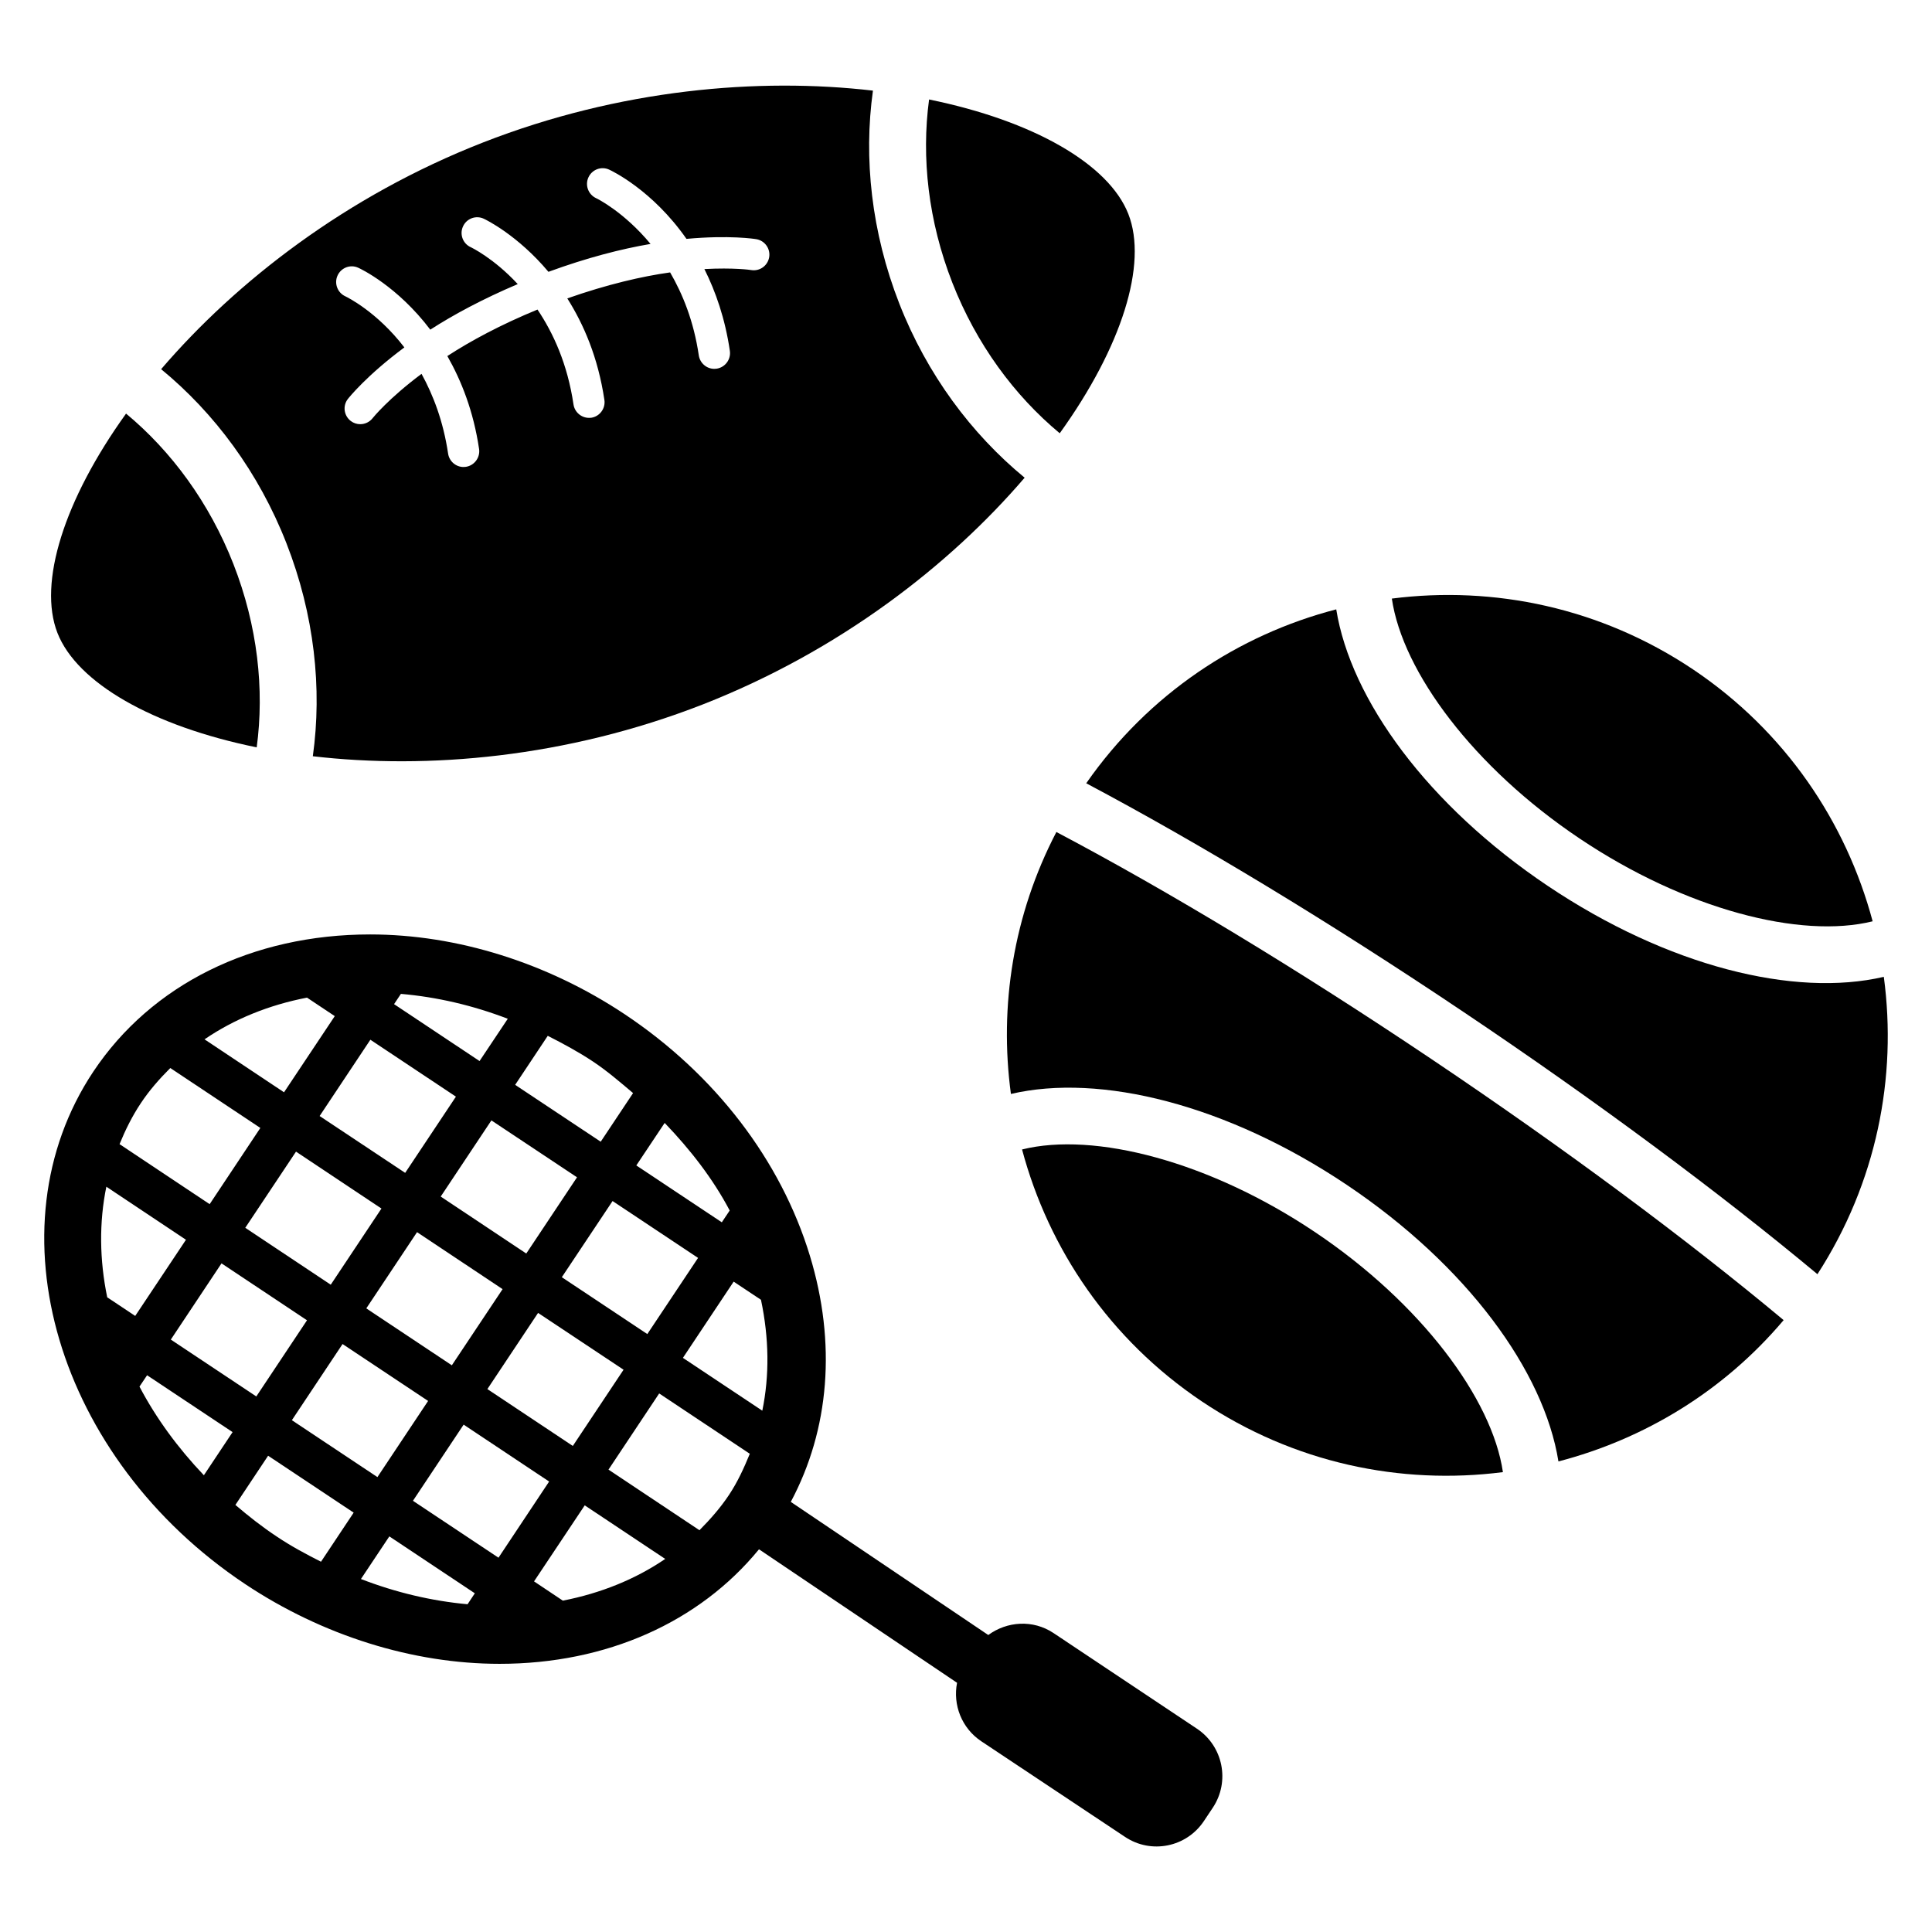<?xml version="1.0" encoding="UTF-8"?>
<!-- Uploaded to: ICON Repo, www.svgrepo.com, Generator: ICON Repo Mixer Tools -->
<svg fill="#000000" width="800px" height="800px" version="1.1" viewBox="144 144 512 512" xmlns="http://www.w3.org/2000/svg">
 <g>
  <path d="m423.17 576.76c-5.434-3.602-12.289-3.113-17.266 0.535l-52.336-35.281c10.258-19.207 12.121-42.047 5.055-65.25-7.711-25.312-25.145-48.047-49.098-64-20.473-13.617-44.41-21.129-67.434-21.129-31.223 0-57.969 13.25-73.371 36.367-27.711 41.648-9.648 102.56 40.258 135.8 20.473 13.633 44.41 21.129 67.418 21.129 28.367 0 52.93-11.039 68.746-30.352l52.488 35.375c-1.145 5.816 1.191 12.016 6.441 15.512l38.047 25.312c6.945 4.656 16.305 2.762 20.93-4.184l2.352-3.527c4.625-6.945 2.75-16.305-4.199-20.945zm-155.26-7.617c-9.512-0.871-19.008-3.113-28.258-6.688l7.527-11.297 22.656 15.082zm17.617-6.059 13.434-20.152 21.328 14.199c-7.848 5.359-17.039 9.082-27.129 11.055zm-9.422-6.277-22.668-15.082 13.434-20.184 22.656 15.082zm-103.69-69.008c-2.047-9.922-2.168-19.879-0.23-29.312l21.098 14.062-13.449 20.184zm30.289-8.992 22.656 15.082-13.434 20.184-22.656-15.07zm47.543-71.418c9.527 0.824 19.039 3.039 28.32 6.594l-7.481 11.207-22.656-15.082zm-17.527 5.894-13.449 20.184-21.07-14.031c7.863-5.375 17.055-9.098 27.16-11.055zm9.434 6.258 22.672 15.082-13.449 20.199-22.672-15.066zm18.641 41.559 13.434-20.184 22.688 15.082-13.449 20.199zm16.398 24.535-13.449 20.184-22.672-15.086 13.449-20.199zm-32.105-21.359-13.434 20.184-22.656-15.082 13.449-20.184zm-10.305 35.906 22.672 15.082-13.434 20.184-22.672-15.082zm38.379 11.938 13.434-20.184 22.656 15.055-13.449 20.199zm19.727-29.648 13.449-20.184 22.656 15.07-13.449 20.184zm45.539 1.176 7.238 4.809c2.152 10.184 2.273 20.062 0.352 29.391l-21.039-14zm-1.051-18.852-2.09 3.129-22.656-15.07 7.512-11.266c6.82 7.098 12.805 14.809 17.234 23.207zm-25.605-31.117-8.578 12.887-22.672-15.07 8.641-12.992c4.09 2.078 8.137 4.258 12 6.824 3.801 2.535 7.191 5.469 10.609 8.352zm-122.64-6.641 23.863 15.879-13.434 20.199-23.879-15.906c1.527-3.727 3.328-7.391 5.617-10.824 2.273-3.438 4.961-6.477 7.832-9.348zm-8.168 84.426 2.016-3.008 22.656 15.07-7.606 11.434c-6.93-7.281-12.703-15.188-17.066-23.496zm25.418 31.359 8.672-13.039 22.672 15.082-8.656 13.008c-4-2.016-7.953-4.137-11.727-6.672-3.891-2.578-7.512-5.434-10.961-8.379zm122.98 6.703-24.105-16.062 13.434-20.184 24.016 15.984c-1.543 3.769-3.223 7.465-5.512 10.902-2.262 3.406-4.965 6.473-7.832 9.359z"/>
  <path d="m423.95 364.49c-11.434 21.953-15.191 46.168-12.047 69.418 23.664-5.527 57.266 2.793 89.051 24.121 31.77 21.328 52.215 49.297 56.047 73.266 22.703-5.91 43.723-18.551 59.68-37.449-25.617-21.375-58.105-45.527-93.328-69.176-35.359-23.754-69.785-44.547-99.402-60.18z"/>
  <path d="m643.23 402.87c-23.68 5.527-57.281-2.777-89.066-24.105-31.754-21.328-52.199-49.297-56.047-73.281-26 6.746-49.754 22.426-66.258 46.09 29.895 15.863 64.473 36.762 99.922 60.562 35.297 23.68 67.922 47.938 93.859 69.539 15.668-24.254 21.164-52.164 17.59-78.805z"/>
  <path d="m492.55 470.56c-28-18.809-58.578-26.703-77.695-21.938 7.039 26.352 23.207 50.352 47.617 66.746 24.41 16.383 52.762 22.23 79.816 18.762-2.84-19.465-21.738-44.777-49.738-63.57z"/>
  <path d="m562.59 366.2c28 18.793 58.578 26.688 77.68 21.953-7.055-26.352-23.191-50.367-47.586-66.746-24.457-16.383-52.777-22.23-79.832-18.777 2.84 19.461 21.727 44.789 49.738 63.57z"/>
  <path d="m212.03 342.06c2.062-15.344 0.246-32.184-6.184-48.609-6.367-16.242-16.426-29.875-28.441-39.844-16.441 22.867-23.359 44.867-18.184 58.121 5.191 13.25 25.191 24.699 52.809 30.332z"/>
  <path d="m424.84 258.82c16.457-22.871 23.375-44.855 18.184-58.105-5.191-13.25-25.191-24.719-52.809-30.352-2.062 15.359-0.246 32.184 6.184 48.609 6.383 16.277 16.457 29.895 28.441 39.848z"/>
  <path d="m219.91 287.97c7.418 18.961 9.496 38.52 6.992 56.441 30.289 3.527 67.098 0.426 103.34-13.727 36.273-14.199 65.434-36.914 85.297-60.09-14.09-11.602-25.848-27.328-33.207-46.121-7.418-18.977-9.496-38.535-6.992-56.457-30.289-3.512-67.098-0.426-103.34 13.742-36.273 14.184-65.418 36.898-85.297 60.074 14.105 11.59 25.848 27.328 33.207 46.137zm13.543-70.945c0.945-2.09 3.391-3.023 5.465-2.078 0.672 0.293 10.395 4.902 19.113 16.414 6.184-3.984 13.879-8.121 23.176-12.074-6.383-6.887-12.336-9.727-12.441-9.77-2.078-0.934-3.023-3.391-2.078-5.484 0.93-2.106 3.391-3.039 5.481-2.09 0.609 0.273 9.008 4.367 17.176 14.09 10.289-3.769 19.375-6.078 27.055-7.391-7.07-8.535-14.258-12.062-14.383-12.105-2.094-0.961-3.023-3.402-2.094-5.496 0.945-2.121 3.418-3.039 5.481-2.106 0.703 0.32 11.465 5.406 20.52 18.367 11.359-1.039 18.074 0 18.566 0.09 2.246 0.414 3.742 2.582 3.344 4.809-0.414 2.258-2.535 3.754-4.809 3.359-0.09-0.031-4.594-0.672-12.352-0.258 2.992 5.984 5.481 13.098 6.746 21.664 0.336 2.258-1.223 4.383-3.496 4.734-0.199 0.031-0.414 0.047-0.625 0.047-2.016 0-3.785-1.496-4.106-3.543-1.344-9.098-4.246-16.215-7.602-22.016-7.434 1.039-16.672 3.176-27.25 6.887 4.352 6.914 8.137 15.586 9.832 26.914 0.336 2.246-1.238 4.383-3.496 4.719-0.188 0.012-0.387 0.027-0.586 0.027-2.016 0-3.801-1.496-4.106-3.543-1.602-10.777-5.359-18.914-9.543-25.16-9.754 4.016-17.633 8.258-23.891 12.32 3.727 6.566 6.914 14.566 8.41 24.625 0.336 2.246-1.223 4.383-3.496 4.734-0.211 0.016-0.41 0.047-0.625 0.047-2.016 0-3.785-1.496-4.09-3.559-1.285-8.609-3.941-15.48-7.039-21.129-8.809 6.578-12.855 11.617-12.93 11.707-0.824 1.07-2.062 1.633-3.312 1.633-0.887 0-1.754-0.273-2.504-0.84-1.816-1.391-2.199-3.969-0.809-5.801 0.316-0.41 4.988-6.258 15.004-13.707-7.266-9.449-15.113-13.281-15.648-13.543-2.074-0.945-3.008-3.418-2.059-5.496z"/>
 </g>
</svg>